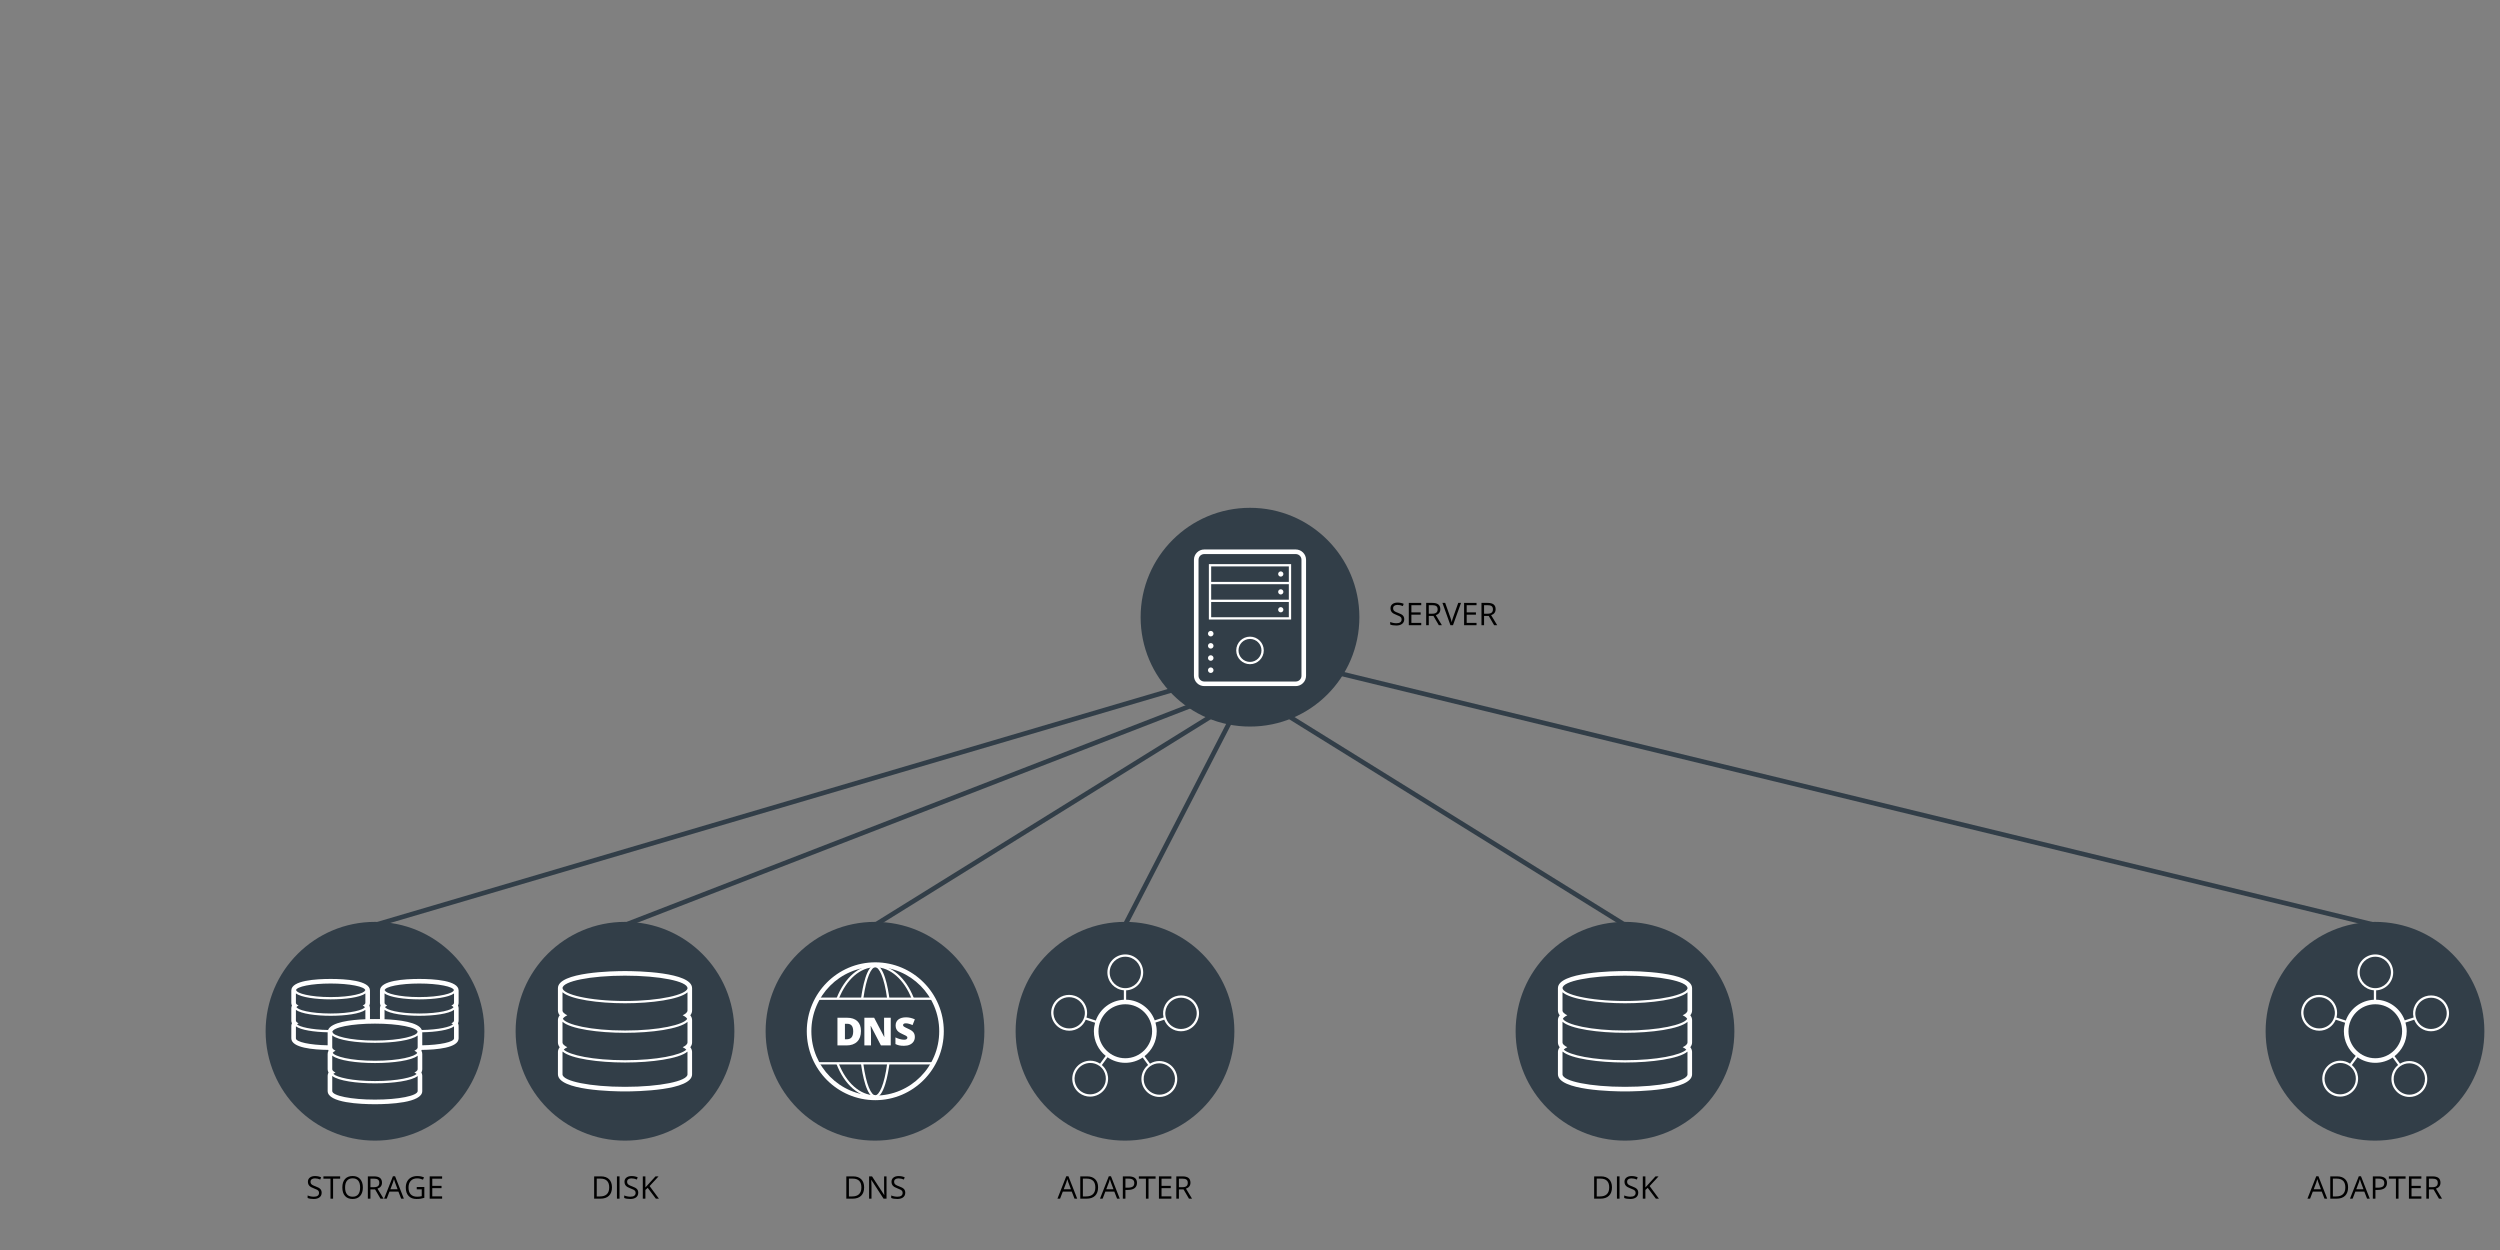<?xml version="1.0" encoding="UTF-8"?><svg xmlns="http://www.w3.org/2000/svg" viewBox="0 0 800 400"><rect x="0" y="0" width="800" height="400" fill="#808080" stroke="none"/><g id="Background"><rect width="800" height="400" style="fill:none;"/></g><g id="Rules"><line x1="400" y1="208.5" x2="760" y2="296" style="fill:none; stroke:#323e48; stroke-miterlimit:10; stroke-width:1.5px;"/><line x1="120" y1="296" x2="400" y2="213.5" style="fill:none; stroke:#323e48; stroke-miterlimit:10; stroke-width:1.5px;"/><line x1="200" y1="296" x2="400" y2="218.5" style="fill:none; stroke:#323e48; stroke-miterlimit:10; stroke-width:1.5px;"/><line x1="400" y1="221.5" x2="520" y2="296" style="fill:none; stroke:#323e48; stroke-miterlimit:10; stroke-width:1.5px;"/><line x1="280" y1="296" x2="400" y2="221.5" style="fill:none; stroke:#323e48; stroke-miterlimit:10; stroke-width:1.5px;"/><line x1="360" y1="296" x2="400" y2="218.5" style="fill:none; stroke:#323e48; stroke-miterlimit:10; stroke-width:1.5px;"/><rect x="85" y="375.979" width="70" height="32.426" style="fill:none;"/><path d="M102.93,381.679c0,.628-.229,1.118-.684,1.47-.456.352-1.074.527-1.855.527-.847,0-1.498-.109-1.953-.327v-.801c.293.124.611.222.957.293.345.071.687.107,1.025.107.553,0,.97-.104,1.25-.315.279-.209.42-.502.42-.876,0-.247-.05-.45-.149-.608-.099-.157-.265-.303-.498-.437-.232-.134-.587-.285-1.062-.454-.664-.237-1.139-.52-1.424-.845-.284-.325-.427-.75-.427-1.274,0-.55.206-.988.62-1.313.413-.325.96-.488,1.641-.488.709,0,1.362.13,1.958.391l-.259.723c-.59-.247-1.162-.371-1.719-.371-.439,0-.783.095-1.03.283-.248.188-.371.451-.371.786,0,.247.045.45.137.607.091.158.245.303.461.436.217.131.548.277.994.437.748.267,1.264.554,1.545.859.282.306.423.703.423,1.191Z"/><path d="M106.587,383.578h-.83v-6.401h-2.261v-.737h5.352v.737h-2.261v6.401Z"/><path d="M116.118,379.999c0,1.143-.289,2.041-.867,2.695-.577.654-1.381.981-2.409.981-1.052,0-1.863-.321-2.435-.965-.571-.643-.856-1.55-.856-2.722,0-1.162.286-2.063.859-2.702.572-.641,1.387-.96,2.441-.96,1.025,0,1.826.325,2.402.977s.864,1.55.864,2.695ZM110.43,379.999c0,.967.206,1.7.617,2.2.412.499,1.01.749,1.795.749.791,0,1.388-.249,1.792-.747.403-.498.605-1.232.605-2.202,0-.96-.201-1.688-.604-2.185-.401-.497-.997-.745-1.784-.745-.791,0-1.393.25-1.805.749-.411.5-.617,1.227-.617,2.181Z"/><path d="M118.54,380.609v2.969h-.83v-7.139h1.958c.875,0,1.522.168,1.94.503.419.335.628.84.628,1.514,0,.944-.479,1.582-1.436,1.914l1.938,3.208h-.981l-1.729-2.969h-1.489ZM118.54,379.896h1.138c.586,0,1.016-.116,1.289-.35.273-.232.41-.581.41-1.047,0-.472-.14-.812-.418-1.021s-.725-.312-1.34-.312h-1.079v2.729Z"/><path d="M128.379,383.578l-.889-2.271h-2.861l-.879,2.271h-.84l2.822-7.168h.698l2.808,7.168h-.859ZM127.231,380.561l-.83-2.212c-.107-.28-.219-.623-.332-1.03-.072.312-.175.656-.308,1.03l-.84,2.212h2.31Z"/><path d="M133.359,379.838h2.427v3.472c-.378.12-.762.212-1.152.273s-.844.093-1.357.093c-1.081,0-1.923-.321-2.524-.965-.603-.643-.903-1.543-.903-2.702,0-.742.148-1.393.446-1.95.298-.559.727-.985,1.287-1.279.56-.295,1.216-.442,1.968-.442.762,0,1.471.14,2.129.42l-.322.732c-.645-.273-1.265-.41-1.86-.41-.869,0-1.548.259-2.036.776s-.732,1.235-.732,2.153c0,.964.235,1.694.705,2.192.471.498,1.161.747,2.073.747.494,0,.978-.057,1.45-.171v-2.197h-1.597v-.742Z"/><path d="M141.479,383.578h-3.979v-7.139h3.979v.737h-3.149v2.3h2.959v.732h-2.959v2.627h3.149v.742Z"/><rect x="165" y="375.979" width="70" height="32.426" style="fill:none;"/><path d="M195.828,379.94c0,1.179-.32,2.079-.96,2.702-.64.624-1.56.936-2.761.936h-1.979v-7.139h2.188c1.11,0,1.973.308,2.588.923s.924,1.475.924,2.578ZM194.949,379.97c0-.931-.234-1.633-.701-2.104s-1.161-.708-2.082-.708h-1.207v5.703h1.012c.989,0,1.732-.243,2.23-.729.498-.487.748-1.207.748-2.161Z"/><path d="M197.42,383.578v-7.139h.83v7.139h-.83Z"/><path d="M204.236,381.679c0,.628-.229,1.118-.684,1.47-.456.352-1.074.527-1.855.527-.847,0-1.498-.109-1.953-.327v-.801c.293.124.611.222.957.293.345.071.687.107,1.025.107.553,0,.97-.104,1.25-.315.279-.209.42-.502.42-.876,0-.247-.051-.45-.149-.608-.099-.157-.265-.303-.498-.437s-.587-.285-1.062-.454c-.664-.237-1.139-.52-1.424-.845s-.428-.75-.428-1.274c0-.55.207-.988.621-1.313.413-.325.96-.488,1.641-.488.709,0,1.361.13,1.957.391l-.258.723c-.59-.247-1.162-.371-1.719-.371-.439,0-.783.095-1.031.283-.247.188-.371.451-.371.786,0,.247.046.45.137.607.092.158.246.303.462.436.216.131.548.277.993.437.749.267,1.264.554,1.546.859s.423.703.423,1.191Z"/><path d="M210.852,383.578h-.977l-2.602-3.462-.748.664v2.798h-.83v-7.139h.83v3.54l3.238-3.54h.98l-2.871,3.101,2.979,4.038Z"/><rect x="245" y="375.979" width="70" height="32.426" style="fill:none;"/><path d="M276.521,379.94c0,1.179-.319,2.079-.959,2.702-.64.624-1.561.936-2.762.936h-1.978v-7.139h2.188c1.11,0,1.973.308,2.588.923s.923,1.475.923,2.578ZM275.642,379.97c0-.931-.233-1.633-.7-2.104-.468-.472-1.161-.708-2.083-.708h-1.206v5.703h1.011c.99,0,1.733-.243,2.231-.729.498-.487.747-1.207.747-2.161Z"/><path d="M283.688,383.578h-.947l-3.901-5.991h-.039c.053.703.078,1.348.078,1.934v4.058h-.767v-7.139h.938l3.892,5.967h.039c-.006-.088-.021-.37-.044-.848-.022-.477-.03-.817-.024-1.022v-4.097h.776v7.139Z"/><path d="M289.68,381.679c0,.628-.228,1.118-.684,1.47-.455.352-1.074.527-1.855.527-.846,0-1.497-.109-1.953-.327v-.801c.293.124.612.222.957.293.346.071.688.107,1.025.107.554,0,.971-.104,1.25-.315.28-.209.42-.502.42-.876,0-.247-.05-.45-.148-.608-.1-.157-.266-.303-.498-.437-.233-.134-.587-.285-1.062-.454-.664-.237-1.139-.52-1.423-.845-.285-.325-.428-.75-.428-1.274,0-.55.207-.988.62-1.313.414-.325.961-.488,1.641-.488.71,0,1.362.13,1.958.391l-.259.723c-.589-.247-1.162-.371-1.719-.371-.439,0-.782.095-1.03.283-.247.188-.371.451-.371.786,0,.247.046.45.137.607.092.158.245.303.462.436.216.131.548.277.993.437.749.267,1.264.554,1.546.859.281.306.422.703.422,1.191Z"/><rect x="325" y="375.979" width="70" height="32.426" style="fill:none;"/><path d="M343.848,383.578l-.889-2.271h-2.861l-.879,2.271h-.84l2.822-7.168h.698l2.808,7.168h-.859ZM342.7,380.561l-.83-2.212c-.107-.28-.219-.623-.332-1.03-.072.312-.175.656-.308,1.03l-.84,2.212h2.31Z"/><path d="M351.387,379.94c0,1.179-.32,2.079-.96,2.702-.64.624-1.56.936-2.761.936h-1.978v-7.139h2.188c1.109,0,1.973.308,2.588.923s.923,1.475.923,2.578ZM350.508,379.97c0-.931-.233-1.633-.701-2.104-.467-.472-1.161-.708-2.082-.708h-1.206v5.703h1.011c.989,0,1.733-.243,2.231-.729.498-.487.747-1.207.747-2.161Z"/><path d="M357.466,383.578l-.889-2.271h-2.861l-.879,2.271h-.84l2.822-7.168h.698l2.808,7.168h-.859ZM356.318,380.561l-.83-2.212c-.107-.28-.219-.623-.332-1.03-.072.312-.175.656-.308,1.03l-.84,2.212h2.31Z"/><path d="M363.833,378.52c0,.723-.247,1.278-.74,1.668-.493.389-1.198.583-2.116.583h-.84v2.808h-.83v-7.139h1.851c1.783,0,2.676.693,2.676,2.08ZM360.137,380.058h.747c.735,0,1.268-.119,1.597-.356.328-.237.493-.618.493-1.143,0-.472-.155-.823-.464-1.055-.31-.231-.791-.347-1.445-.347h-.928v2.9Z"/><path d="M367.524,383.578h-.83v-6.401h-2.261v-.737h5.352v.737h-2.261v6.401Z"/><path d="M374.839,383.578h-3.979v-7.139h3.979v.737h-3.149v2.3h2.959v.732h-2.959v2.627h3.149v.742Z"/><path d="M377.251,380.609v2.969h-.83v-7.139h1.958c.875,0,1.522.168,1.94.503.419.335.628.84.628,1.514,0,.944-.479,1.582-1.436,1.914l1.938,3.208h-.981l-1.729-2.969h-1.489ZM377.251,379.896h1.138c.586,0,1.016-.116,1.289-.35.273-.232.41-.581.41-1.047,0-.472-.14-.812-.418-1.021s-.725-.312-1.34-.312h-1.079v2.729Z"/><rect x="485" y="375.979" width="70" height="32.426" style="fill:none;"/><path d="M515.828,379.94c0,1.179-.32,2.079-.96,2.702-.64.624-1.56.936-2.761.936h-1.979v-7.139h2.188c1.11,0,1.973.308,2.588.923s.924,1.475.924,2.578ZM514.949,379.97c0-.931-.234-1.633-.701-2.104s-1.161-.708-2.082-.708h-1.207v5.703h1.012c.989,0,1.732-.243,2.23-.729.498-.487.748-1.207.748-2.161Z"/><path d="M517.42,383.578v-7.139h.83v7.139h-.83Z"/><path d="M524.236,381.679c0,.628-.229,1.118-.684,1.47-.456.352-1.074.527-1.855.527-.847,0-1.498-.109-1.953-.327v-.801c.293.124.611.222.957.293.345.071.687.107,1.025.107.553,0,.97-.104,1.25-.315.279-.209.42-.502.42-.876,0-.247-.051-.45-.149-.608-.099-.157-.265-.303-.498-.437s-.587-.285-1.062-.454c-.664-.237-1.139-.52-1.424-.845s-.428-.75-.428-1.274c0-.55.207-.988.621-1.313.413-.325.96-.488,1.641-.488.709,0,1.361.13,1.957.391l-.258.723c-.59-.247-1.162-.371-1.719-.371-.439,0-.783.095-1.031.283-.247.188-.371.451-.371.786,0,.247.046.45.137.607.092.158.246.303.462.436.216.131.548.277.993.437.749.267,1.264.554,1.546.859s.423.703.423,1.191Z"/><path d="M530.852,383.578h-.977l-2.602-3.462-.748.664v2.798h-.83v-7.139h.83v3.54l3.238-3.54h.98l-2.871,3.101,2.979,4.038Z"/><rect x="725" y="375.979" width="70" height="32.426" style="fill:none;"/><path d="M743.848,383.578l-.889-2.271h-2.861l-.879,2.271h-.84l2.822-7.168h.698l2.808,7.168h-.859ZM742.7,380.561l-.83-2.212c-.107-.28-.218-.623-.332-1.03-.071.312-.175.656-.308,1.03l-.84,2.212h2.31Z"/><path d="M751.387,379.94c0,1.179-.32,2.079-.959,2.702-.641.624-1.561.936-2.762.936h-1.978v-7.139h2.188c1.11,0,1.973.308,2.588.923s.923,1.475.923,2.578ZM750.508,379.97c0-.931-.233-1.633-.701-2.104-.467-.472-1.16-.708-2.082-.708h-1.206v5.703h1.011c.99,0,1.733-.243,2.231-.729.498-.487.747-1.207.747-2.161Z"/><path d="M757.466,383.578l-.889-2.271h-2.861l-.879,2.271h-.84l2.822-7.168h.698l2.808,7.168h-.859ZM756.318,380.561l-.83-2.212c-.107-.28-.219-.623-.332-1.03-.072.312-.174.656-.308,1.03l-.84,2.212h2.31Z"/><path d="M763.833,378.52c0,.723-.247,1.278-.739,1.668-.494.389-1.199.583-2.117.583h-.84v2.808h-.83v-7.139h1.851c1.784,0,2.676.693,2.676,2.08ZM760.137,380.058h.747c.735,0,1.269-.119,1.597-.356s.493-.618.493-1.143c0-.472-.155-.823-.464-1.055s-.791-.347-1.445-.347h-.928v2.9Z"/><path d="M767.524,383.578h-.83v-6.401h-2.261v-.737h5.352v.737h-2.261v6.401Z"/><path d="M774.839,383.578h-3.979v-7.139h3.979v.737h-3.149v2.3h2.959v.732h-2.959v2.627h3.149v.742Z"/><path d="M777.251,380.609v2.969h-.83v-7.139h1.958c.875,0,1.522.168,1.941.503.418.335.627.84.627,1.514,0,.944-.479,1.582-1.436,1.914l1.938,3.208h-.981l-1.729-2.969h-1.489ZM777.251,379.896h1.138c.586,0,1.016-.116,1.289-.35.273-.232.41-.581.41-1.047,0-.472-.139-.812-.418-1.021-.277-.208-.725-.312-1.34-.312h-1.079v2.729Z"/><rect x="434.563" y="192.467" width="54.491" height="14.685" style="fill:none;"/><path d="M449.355,198.167c0,.628-.229,1.118-.684,1.47-.456.352-1.074.527-1.855.527-.847,0-1.498-.109-1.953-.327v-.801c.293.124.611.222.957.293.345.071.687.107,1.025.107.553,0,.97-.104,1.25-.315.279-.209.42-.502.42-.876,0-.247-.051-.45-.149-.608-.099-.157-.265-.303-.498-.437s-.587-.285-1.062-.454c-.664-.237-1.139-.52-1.424-.845s-.428-.75-.428-1.274c0-.55.207-.988.621-1.313.413-.325.96-.488,1.641-.488.709,0,1.361.13,1.957.391l-.258.723c-.59-.247-1.162-.371-1.719-.371-.439,0-.783.095-1.031.283-.247.188-.371.451-.371.786,0,.247.046.45.137.607.092.158.246.303.462.436.216.131.548.277.993.437.749.267,1.264.554,1.546.859s.423.703.423,1.191Z"/><path d="M454.795,200.066h-3.98v-7.139h3.98v.737h-3.15v2.3h2.959v.732h-2.959v2.627h3.15v.742Z"/><path d="M457.207,197.098v2.969h-.83v-7.139h1.957c.876,0,1.523.168,1.941.503s.627.84.627,1.514c0,.944-.479,1.582-1.436,1.914l1.939,3.208h-.982l-1.729-2.969h-1.488ZM457.207,196.385h1.137c.586,0,1.016-.116,1.289-.35.273-.232.41-.581.41-1.047,0-.472-.139-.812-.417-1.021s-.726-.312-1.341-.312h-1.078v2.729Z"/><path d="M466.635,192.928h.895l-2.574,7.139h-.82l-2.559-7.139h.879l1.641,4.619c.189.53.339,1.047.449,1.548.117-.527.271-1.053.459-1.577l1.631-4.59Z"/><path d="M472.49,200.066h-3.98v-7.139h3.98v.737h-3.15v2.3h2.959v.732h-2.959v2.627h3.15v.742Z"/><path d="M474.902,197.098v2.969h-.83v-7.139h1.957c.876,0,1.523.168,1.941.503s.627.84.627,1.514c0,.944-.479,1.582-1.436,1.914l1.939,3.208h-.982l-1.729-2.969h-1.488ZM474.902,196.385h1.137c.586,0,1.016-.116,1.289-.35.273-.232.41-.581.41-1.047,0-.472-.139-.812-.417-1.021s-.726-.312-1.341-.312h-1.078v2.729Z"/></g><g id="Icons"><circle cx="400" cy="197.5" r="35" style="fill:#323e48;"/><path d="M386.839,198.253h26.322v-17.734h-26.322v17.734ZM412.426,191.897h-24.853v-4.955h24.853v4.955ZM387.573,197.519v-4.888h24.853v4.888h-24.853ZM412.426,181.253v4.954h-24.853v-4.954h24.853Z" style="fill:#fff;"/><path d="M400,203.728c-2.431,0-4.409,1.978-4.409,4.408,0,2.431,1.978,4.409,4.409,4.409,2.43,0,4.408-1.978,4.408-4.409,0-2.43-1.978-4.408-4.408-4.408ZM400,211.811c-2.027,0-3.675-1.648-3.675-3.675,0-2.025,1.648-3.674,3.675-3.674,2.025,0,3.674,1.648,3.674,3.674,0,2.027-1.648,3.675-3.674,3.675Z" style="fill:#fff;"/><path d="M409.846,184.52c.463,0,.839-.376.839-.839,0-.462-.376-.838-.839-.838-.462,0-.838.376-.838.838,0,.463.376.839.838.839ZM410.264,183.681l-.417.004c-.004,0-.004-.004-.004-.004h.421Z" style="fill:#fff;"/><path d="M409.846,190.238c.463,0,.839-.376.839-.839,0-.463-.376-.839-.839-.839-.462,0-.838.376-.838.839,0,.463.376.839.838.839ZM410.264,189.399l-.418.003c-.001,0-.003-.003-.003-.003h.421Z" style="fill:#fff;"/><path d="M409.846,194.278c-.462,0-.838.376-.838.839,0,.463.376.839.838.839.463,0,.839-.376.839-.839,0-.463-.376-.839-.839-.839ZM409.846,195.12c-.001,0-.003-.003-.003-.003h.421l-.418.003Z" style="fill:#fff;"/><path d="M387.438,201.886c-.488,0-.886.398-.886.886s.398.886.886.886.887-.398.887-.886-.398-.886-.887-.886Z" style="fill:#fff;"/><path d="M387.438,205.783c-.488,0-.886.398-.886.886s.398.885.886.885.887-.397.887-.885-.398-.886-.887-.886Z" style="fill:#fff;"/><path d="M387.438,209.68c-.488,0-.886.398-.886.886s.398.887.886.887.887-.398.887-.887-.398-.886-.887-.886Z" style="fill:#fff;"/><path d="M387.438,213.578c-.488,0-.886.398-.886.886s.398.885.886.885.887-.397.887-.885-.398-.886-.887-.886Z" style="fill:#fff;"/><path d="M414.64,175.833h-29.281c-1.818,0-3.298,1.48-3.298,3.298v37.122c0,1.818,1.479,3.298,3.298,3.298h29.281c1.818,0,3.298-1.479,3.298-3.298v-37.122c0-1.818-1.479-3.298-3.298-3.298ZM416.471,216.254c0,1.011-.819,1.83-1.83,1.83h-29.281c-1.011,0-1.83-.819-1.83-1.83v-37.122c0-1.011.819-1.83,1.83-1.83h29.281c1.011,0,1.83.82,1.83,1.83v37.122Z" style="fill:#fff;"/><circle cx="120" cy="330" r="35" style="fill:#323e48;"/><path d="M146.756,316.956c0-3.216-7.884-3.696-12.584-3.696s-12.584.48-12.584,3.696v3.961c0,.254.048.551.199.859-.151.308-.199.605-.199.859v3.473h.002c-.584-.012-1.132-.018-1.605-.018-.47,0-1.016.006-1.597.018v-3.473c0-.254-.048-.551-.199-.859.151-.308.199-.605.199-.859v-3.961c0-3.216-7.884-3.696-12.584-3.696s-12.584.48-12.584,3.696v3.961c0,.254.048.551.199.859-.151.308-.199.605-.199.859v3.961c0,.253.048.549.198.857-.117.242-.182.502-.194.779l-.001.031v.031l-.002,3.962c0,3.063,7.063,3.656,11.803,3.71.036.087.061.176.109.259-.19.324-.285.677-.285,1.056v4.871c0,.381.096.734.287,1.06-.173.299-.268.621-.283.966l-.001.031v.031l-.003,4.872c0,3.822,10.585,4.232,15.137,4.232s15.137-.41,15.137-4.208l-.003-4.896v-.031l-.001-.031c-.015-.345-.109-.668-.283-.966.191-.326.287-.679.287-1.06v-4.871c0-.379-.095-.732-.285-1.056.048-.083.073-.173.109-.259h-0c4.741-.054,11.809-.645,11.809-3.691l-.002-3.982v-.031l-.001-.031c-.012-.277-.077-.537-.194-.779.15-.307.198-.603.198-.857v-3.961c0-.254-.048-.551-.199-.859.151-.308.199-.605.199-.859v-3.961ZM134.172,314.728c6.077,0,11.007.978,11.106,2.191h-.126c0,.876-4.272,2.148-10.968,2.148s-10.969-1.272-10.969-2.148h-.149c.1-1.213,5.03-2.191,11.106-2.191ZM123.056,320.917v-3.035c1.617,1.264,6.396,1.92,11.128,1.92,4.71,0,9.465-.65,11.103-1.902v3.018c0,.304-.306.595-.857.859.325.156.552.321.694.493-.287.87-4.479,2.054-10.941,2.054-6.518,0-10.728-1.205-10.948-2.077.144-.163.367-.321.677-.47-.552-.264-.857-.555-.857-.859ZM123.056,323.137c1.617,1.264,6.396,1.92,11.128,1.92,4.71,0,9.465-.65,11.103-1.902v3.442c0,.304-.306.595-.857.859.224.107.396.22.535.335-.845.794-4.536,1.721-9.979,1.806-.983-2.518-7.274-3.252-11.93-3.444v-3.015ZM133.518,336.914c-.551,1.115-5.589,2.527-13.517,2.527-7.997,0-13.049-1.435-13.526-2.555.167-.231.461-.453.896-.661-.678-.325-1.054-.682-1.054-1.056v-3.836c1.881,1.565,7.807,2.38,13.684,2.38,5.844,0,11.737-.805,13.654-2.352v3.809c0,.375-.376.731-1.054,1.056.452.217.755.448.917.689ZM106.317,342.152v-4.357c1.881,1.565,7.807,2.38,13.684,2.38,5.844,0,11.737-.805,13.654-2.352v4.329c0,.375-.376.731-1.054,1.056.306.147.542.301.718.459-1.128,1.063-5.989,2.27-13.317,2.27-7.356,0-12.228-1.215-13.333-2.281.175-.154.405-.304.703-.448-.678-.325-1.054-.682-1.054-1.056ZM133.643,330.252h-.07c0,1.138-5.163,2.726-13.572,2.726-8.409,0-13.573-1.588-13.573-2.726h-.1c.123-1.492,6.185-2.694,13.657-2.694s13.534,1.202,13.657,2.694ZM104.986,329.596c-5.453-.088-9.139-1.022-9.959-1.817.137-.111.304-.22.52-.324-.552-.264-.857-.555-.857-.859v-3.459c1.617,1.264,6.396,1.92,11.128,1.92,4.71,0,9.465-.65,11.103-1.902v2.997h.005c-4.656.191-10.956.924-11.94,3.444ZM116.921,320.917c0,.304-.306.595-.857.859.325.156.552.321.694.493-.286.87-4.479,2.054-10.941,2.054-6.518,0-10.728-1.205-10.948-2.077.144-.163.367-.321.677-.47-.552-.264-.857-.555-.857-.859v-3.035c1.617,1.264,6.396,1.92,11.128,1.92,4.71,0,9.465-.65,11.103-1.902v3.018ZM105.805,314.728c6.077,0,11.007.978,11.106,2.191h-.126c0,.876-4.272,2.148-10.968,2.148s-10.969-1.272-10.969-2.148h-.149c.1-1.213,5.03-2.191,11.106-2.191ZM94.689,332.276v-.02c0-.769.002-3.245.002-3.833,1.509,1.176,5.759,1.824,10.158,1.907v4.164c-5.691-.098-10.16-1.053-10.16-2.219ZM104.85,335.174c0.0.148.026.289.056.428-.034-.138-.055-.28-.056-.428ZM133.655,349.136c0,1.513-6.12,2.74-13.669,2.74s-13.669-1.227-13.669-2.74v-.024c0-1.003.003-4.365.003-4.817,1.885,1.563,7.807,2.377,13.681,2.377,5.84,0,11.731-.804,13.651-2.35 0.0.531.003,3.802.003,4.79v.024ZM135.066,335.603c.03-.142.056-.284.056-.434,0,.15-.022.294-.056.434ZM145.288,332.276c0,1.166-4.472,2.122-10.165,2.219v-4.164c4.388-.08,8.632-.723,10.163-1.891 0.0.617.002,3.054.002,3.817v.02Z" style="fill:#fff;"/><circle cx="200" cy="330" r="35" style="fill:#323e48;"/><path d="M221.465,316.22c0-5.212-17.881-5.476-21.465-5.476s-21.465.264-21.465,5.476v7.126c0,.56.19,1.076.567,1.545-.377.47-.567.986-.567,1.545v7.126c0,.561.191,1.077.569,1.548-.352.441-.541.924-.563,1.445l-.001.031v.031s-.004,5.552-.004,7.127c0,5.247,17.881,5.511,21.465,5.511s21.465-.264,21.465-5.476l-.004-7.162-0-.031-.001-.031c-.022-.521-.211-1.004-.563-1.445.378-.47.569-.987.569-1.548v-7.126c0-.56-.19-1.076-.567-1.545.377-.47.567-.986.567-1.545v-7.126ZM200.021,321.046c8.472,0,17.365-1.22,19.976-3.5v5.8c0,.548-.55,1.07-1.542,1.545.755.362,1.249.751,1.445,1.157-1.105,1.84-8.951,3.718-19.879,3.718-10.995,0-18.877-1.902-19.904-3.752.207-.394.694-.771,1.428-1.123-.992-.476-1.542-.998-1.542-1.545v-5.838c2.554,2.304,11.5,3.538,20.019,3.538ZM180.003,333.563v-6.6c2.554,2.304,11.5,3.538,20.019,3.538,8.472,0,17.365-1.22,19.976-3.5v6.562c0,.548-.55,1.07-1.542,1.545.521.25.907.513,1.168.785-1.809,1.723-9.352,3.376-19.602,3.376-10.292,0-17.859-1.667-19.628-3.398.261-.265.644-.521,1.151-.764-.992-.476-1.542-.998-1.542-1.545ZM200,312.212c11.044,0,19.997,1.795,19.997,4.008v.129c-.519,1.914-8.563,3.963-19.976,3.963-11.707,0-19.883-2.156-20.014-4.111.053-2.205,8.981-3.989,19.992-3.989ZM219.997,343.78c0,2.214-8.953,4.008-19.997,4.008s-19.997-1.795-19.997-4.008v-.035c0-1.575.004-7.126.004-7.126.002-.04.026-.079.034-.118,2.605,2.283,11.503,3.504,19.98,3.504,8.44,0,17.298-1.21,19.946-3.473.004.03.024.058.025.088,0,0,.004,5.551.004,7.126v.035Z" style="fill:#fff;"/><circle cx="280" cy="330" r="35" style="fill:#323e48;"/><rect x="262.065" y="319.223" width="36.258" height=".734" style="fill:#fff;"/><rect x="261.364" y="339.89" width="37.053" height=".734" style="fill:#fff;"/><path d="M276.282,319.471l-.728-.099c.436-3.188,1.75-10.601,4.532-10.601v.734c-1.215,0-2.863,3.082-3.804,9.966Z" style="fill:#fff;"/><path d="M280.085,351.23c-2.83,0-4.139-7.615-4.57-10.89l.728-.095c.933,7.081,2.602,10.251,3.842,10.251v.734Z" style="fill:#fff;"/><path d="M283.886,319.588c-.937-6.965-2.593-10.083-3.819-10.083v-.734c2.802,0,4.114,7.496,4.547,10.72l-.728.097Z" style="fill:#fff;"/><path d="M280.067,351.23v-.734c1.239,0,2.907-3.167,3.84-10.241l.728.095c-.431,3.271-1.74,10.88-4.568,10.88Z" style="fill:#fff;"/><path d="M291.742,319.652c-2.427-6.259-6.9-10.147-11.675-10.147v-.734c5.085,0,9.821,4.068,12.359,10.617l-.684.265Z" style="fill:#fff;"/><path d="M280.085,351.23c-5.132,0-9.891-4.127-12.417-10.77l.686-.26c2.416,6.351,6.911,10.296,11.731,10.296v.734Z" style="fill:#fff;"/><path d="M268.389,319.711l-.686-.265c2.535-6.585,7.278-10.675,12.382-10.675v.734c-4.793,0-9.274,3.91-11.696,10.205Z" style="fill:#fff;"/><path d="M275.509,329.917c0,1.479-.407,2.619-1.222,3.42-.814.8-1.959,1.2-3.435,1.2h-2.867v-8.863h3.067c1.422,0,2.521.364,3.295,1.091.773.728,1.161,1.778,1.161,3.152ZM273.023,330.002c0-.812-.161-1.414-.482-1.807-.321-.392-.81-.588-1.465-.588h-.696v4.965h.533c.728,0,1.261-.211,1.601-.633.34-.423.51-1.068.51-1.938Z" style="fill:#fff;"/><path d="M285.039,334.537h-3.141l-3.237-6.244h-.054c.076.981.115,1.731.115,2.249v3.995h-2.122v-8.863h3.128l3.225,6.159h.037c-.057-.893-.085-1.61-.085-2.152v-4.007h2.134v8.863Z" style="fill:#fff;"/><path d="M292.749,331.846c0,.549-.139,1.037-.418,1.464-.279.426-.681.758-1.206.994s-1.142.354-1.85.354c-.59,0-1.085-.042-1.485-.124-.399-.083-.816-.228-1.248-.434v-2.134c.456.234.932.417,1.425.548.492.132.945.197,1.357.197.355,0,.616-.062.782-.185.165-.123.248-.282.248-.476,0-.122-.033-.228-.1-.318s-.174-.184-.321-.276-.541-.282-1.179-.569c-.578-.263-1.012-.518-1.301-.764-.289-.247-.503-.53-.643-.85-.14-.318-.209-.696-.209-1.133,0-.816.297-1.453.891-1.91.595-.456,1.411-.685,2.449-.685.918,0,1.854.212,2.807.637l-.733,1.849c-.828-.38-1.544-.57-2.146-.57-.312,0-.538.055-.68.164-.141.109-.212.244-.212.406,0,.174.09.329.27.467.181.138.668.388,1.465.752.764.343,1.294.712,1.591,1.106.297.394.445.89.445,1.488Z" style="fill:#fff;"/><path d="M280.094,309.412c11.298,0,20.457,9.218,20.457,20.588s-9.159,20.588-20.457,20.588-20.457-9.218-20.457-20.588,9.159-20.588,20.457-20.588M280.094,307.944c-12.089,0-21.924,9.894-21.924,22.056s9.835,22.056,21.924,22.056,21.924-9.894,21.924-22.056-9.835-22.056-21.924-22.056h0Z" style="fill:#fff;"/><circle cx="520" cy="330" r="35" style="fill:#323e48;"/><path d="M541.465,316.22c0-5.212-17.881-5.476-21.465-5.476s-21.465.264-21.465,5.476v7.126c0,.56.19,1.076.567,1.545-.377.47-.567.986-.567,1.545v7.126c0,.561.191,1.077.569,1.548-.352.441-.541.924-.563,1.445l-.001.031v.031s-.004,5.552-.004,7.127c0,5.247,17.881,5.511,21.465,5.511s21.465-.264,21.465-5.476l-.004-7.162-0-.031-.001-.031c-.022-.521-.211-1.004-.563-1.445.378-.47.569-.987.569-1.548v-7.126c0-.56-.19-1.076-.567-1.545.377-.47.567-.986.567-1.545v-7.126ZM520.021,321.046c8.472,0,17.365-1.22,19.976-3.5v5.8c0,.548-.55,1.07-1.542,1.545.755.362,1.249.751,1.445,1.157-1.105,1.84-8.951,3.718-19.879,3.718-10.995,0-18.877-1.902-19.904-3.752.207-.394.694-.771,1.428-1.123-.992-.476-1.542-.998-1.542-1.545v-5.838c2.554,2.304,11.5,3.538,20.019,3.538ZM500.003,333.563v-6.6c2.554,2.304,11.5,3.538,20.019,3.538,8.472,0,17.365-1.22,19.976-3.5v6.562c0,.548-.55,1.07-1.542,1.545.521.25.907.513,1.168.785-1.809,1.723-9.352,3.376-19.602,3.376-10.292,0-17.859-1.667-19.628-3.398.261-.265.644-.521,1.151-.764-.992-.476-1.542-.998-1.542-1.545ZM520,312.212c11.044,0,19.997,1.795,19.997,4.008v.129c-.519,1.914-8.563,3.963-19.976,3.963-11.707,0-19.883-2.156-20.014-4.111.053-2.205,8.981-3.989,19.992-3.989ZM539.997,343.78c0,2.214-8.953,4.008-19.997,4.008s-19.997-1.795-19.997-4.008v-.035c0-1.575.004-7.126.004-7.126.002-.04.026-.079.034-.118,2.605,2.283,11.503,3.504,19.98,3.504,8.44,0,17.298-1.21,19.946-3.473.004.03.024.058.025.088,0,0,.004,5.551.004,7.126v.035Z" style="fill:#fff;"/><circle cx="360" cy="330" r="35" style="fill:#323e48;"/><path d="M383.406,322.493c-.768-2.365-2.963-3.954-5.46-3.954h-0c-.607 0-1.209.096-1.791.285-1.463.475-2.655,1.489-3.356,2.853-.63,1.226-.769,2.601-.454,3.924l-2.829.919c-1.385-3.778-4.945-6.497-9.15-6.611v-2.992c3.031-.146,5.458-2.651,5.458-5.735,0-3.178-2.571-5.763-5.73-5.763s-5.73,2.585-5.73,5.763c0,3.018,2.328,5.474,5.268,5.716v3.021c-4.143.191-7.632,2.909-8.981,6.659l-2.979-.968c.798-2.928-.835-6.01-3.768-6.963-.582-.189-1.184-.285-1.791-.285h-0c-2.498,0-4.692,1.589-5.46,3.954-.976,3.005.688,6.249,3.71,7.231.582.189,1.184.285,1.791.285,2.34,0,4.399-1.405,5.283-3.526l2.99.972c-.242.868-.381,1.779-.381,2.723,0,3.187,1.478,6.029,3.778,7.882l-1.803,2.482c-.931-.612-2-.947-3.12-.947h-0c-1.84,0-3.586.891-4.671,2.384-1.868,2.571-1.308,6.173,1.249,8.03.981.713,2.141,1.09,3.353,1.09,1.84,0,3.586-.891,4.671-2.384,1.774-2.442,1.335-5.797-.903-7.721l1.811-2.493c1.618,1.121,3.576,1.781,5.685,1.781,2.057,0,3.969-.627,5.564-1.697l1.737,2.391c-2.367,1.9-2.858,5.353-1.045,7.848,1.085,1.493,2.831,2.384,4.671,2.384,1.212,0,2.371-.377,3.352-1.09,2.556-1.857,3.116-5.46,1.249-8.03-1.084-1.493-2.83-2.384-4.67-2.384-1.056 0-2.065.302-2.958.848l-1.746-2.403c2.366-1.85,3.896-4.731,3.896-7.971,0-.966-.144-1.897-.396-2.782l2.803-.911c.84,2.221,2.951,3.702,5.356,3.702.606,0,1.209-.096,1.791-.285,1.463-.475,2.655-1.489,3.356-2.853.702-1.366.827-2.921.354-4.377ZM342.153,329.097c-.518,0-1.044-.08-1.564-.249-2.641-.858-4.091-3.682-3.239-6.306.685-2.108,2.648-3.447,4.763-3.447.518,0,1.044.08,1.564.249,2.641.858,4.091,3.681,3.239,6.306-.685,2.108-2.648,3.447-4.763,3.447ZM352.906,348.105c-.987,1.359-2.523,2.081-4.077,2.081-1.016,0-2.039-.309-2.921-.95-2.232-1.622-2.719-4.758-1.086-7.005.987-1.359,2.523-2.081,4.077-2.081,1.015,0,2.039.309,2.921.95,2.233,1.622,2.719,4.758,1.087,7.005ZM375.027,342.342c1.632,2.247,1.146,5.383-1.086,7.005-.882.641-1.906.95-2.921.95-1.554,0-3.09-.722-4.077-2.081-1.632-2.247-1.146-5.383,1.087-7.005.882-.641,1.906-.95,2.921-.95,1.554-0,3.09.722,4.077,2.081ZM355.097,311.183c0-2.777,2.237-5.029,4.996-5.029s4.997,2.251,4.997,5.029-2.237,5.029-4.997,5.029-4.996-2.251-4.996-5.029ZM360.094,338.637c-4.739,0-8.581-3.867-8.581-8.637s3.842-8.637,8.581-8.637,8.581,3.867,8.581,8.637-3.842,8.637-8.581,8.637ZM379.469,329.026c-.519.169-1.046.249-1.564.249-2.115,0-4.078-1.339-4.763-3.447-.853-2.624.597-5.448,3.239-6.306.519-.169,1.046-.249,1.564-.249,2.115-0,4.078,1.339,4.763,3.447.853,2.624-.597,5.448-3.239,6.306Z" style="fill:#fff;"/><circle cx="760" cy="330" r="35" style="fill:#323e48;"/><path d="M783.406,322.493c-.768-2.365-2.963-3.954-5.46-3.954h-0c-.607 0-1.209.096-1.791.285-1.463.475-2.655,1.489-3.356,2.853-.63,1.226-.769,2.601-.454,3.924l-2.829.919c-1.385-3.778-4.945-6.497-9.15-6.611v-2.992c3.031-.146,5.458-2.651,5.458-5.735,0-3.178-2.571-5.763-5.73-5.763s-5.73,2.585-5.73,5.763c0,3.018,2.328,5.474,5.268,5.716v3.021c-4.143.191-7.632,2.909-8.981,6.659l-2.979-.968c.798-2.928-.835-6.01-3.768-6.963-.582-.189-1.184-.285-1.791-.285h-0c-2.498,0-4.692,1.589-5.46,3.954-.976,3.005.688,6.249,3.71,7.231.582.189,1.184.285,1.791.285,2.34,0,4.399-1.405,5.283-3.526l2.99.972c-.242.868-.381,1.779-.381,2.723,0,3.187,1.478,6.029,3.778,7.882l-1.803,2.482c-.931-.612-2-.947-3.12-.947h-0c-1.84,0-3.586.891-4.671,2.384-1.868,2.571-1.308,6.173,1.249,8.03.981.713,2.141,1.09,3.353,1.09,1.84,0,3.586-.891,4.671-2.384,1.774-2.442,1.335-5.797-.903-7.721l1.811-2.493c1.618,1.121,3.576,1.781,5.685,1.781,2.057,0,3.969-.627,5.564-1.697l1.737,2.391c-2.367,1.9-2.858,5.353-1.045,7.848,1.085,1.493,2.831,2.384,4.671,2.384,1.212,0,2.371-.377,3.352-1.09,2.556-1.857,3.116-5.46,1.249-8.03-1.084-1.493-2.83-2.384-4.67-2.384-1.056 0-2.065.302-2.958.848l-1.746-2.403c2.366-1.85,3.896-4.731,3.896-7.971,0-.966-.144-1.897-.396-2.782l2.803-.911c.84,2.221,2.951,3.702,5.356,3.702.606,0,1.209-.096,1.791-.285,1.463-.475,2.655-1.489,3.356-2.853.702-1.366.827-2.921.354-4.377ZM742.153,329.097c-.518,0-1.044-.08-1.564-.249-2.641-.858-4.091-3.682-3.239-6.306.685-2.108,2.648-3.447,4.763-3.447.518,0,1.044.08,1.564.249,2.641.858,4.091,3.681,3.239,6.306-.685,2.108-2.648,3.447-4.763,3.447ZM752.906,348.105c-.987,1.359-2.523,2.081-4.077,2.081-1.016,0-2.039-.309-2.921-.95-2.232-1.622-2.719-4.758-1.086-7.005.987-1.359,2.523-2.081,4.077-2.081,1.015,0,2.039.309,2.921.95,2.233,1.622,2.719,4.758,1.087,7.005ZM775.027,342.342c1.632,2.247,1.146,5.383-1.086,7.005-.882.641-1.906.95-2.921.95-1.554,0-3.09-.722-4.077-2.081-1.632-2.247-1.146-5.383,1.087-7.005.882-.641,1.906-.95,2.921-.95,1.554-0,3.09.722,4.077,2.081ZM755.097,311.183c0-2.777,2.237-5.029,4.996-5.029s4.997,2.251,4.997,5.029-2.237,5.029-4.997,5.029-4.996-2.251-4.996-5.029ZM760.094,338.637c-4.739,0-8.581-3.867-8.581-8.637s3.842-8.637,8.581-8.637,8.581,3.867,8.581,8.637-3.842,8.637-8.581,8.637ZM779.469,329.026c-.519.169-1.046.249-1.564.249-2.115,0-4.078-1.339-4.763-3.447-.853-2.624.597-5.448,3.239-6.306.519-.169,1.046-.249,1.564-.249,2.115-0,4.078,1.339,4.763,3.447.853,2.624-.597,5.448-3.239,6.306Z" style="fill:#fff;"/></g></svg>